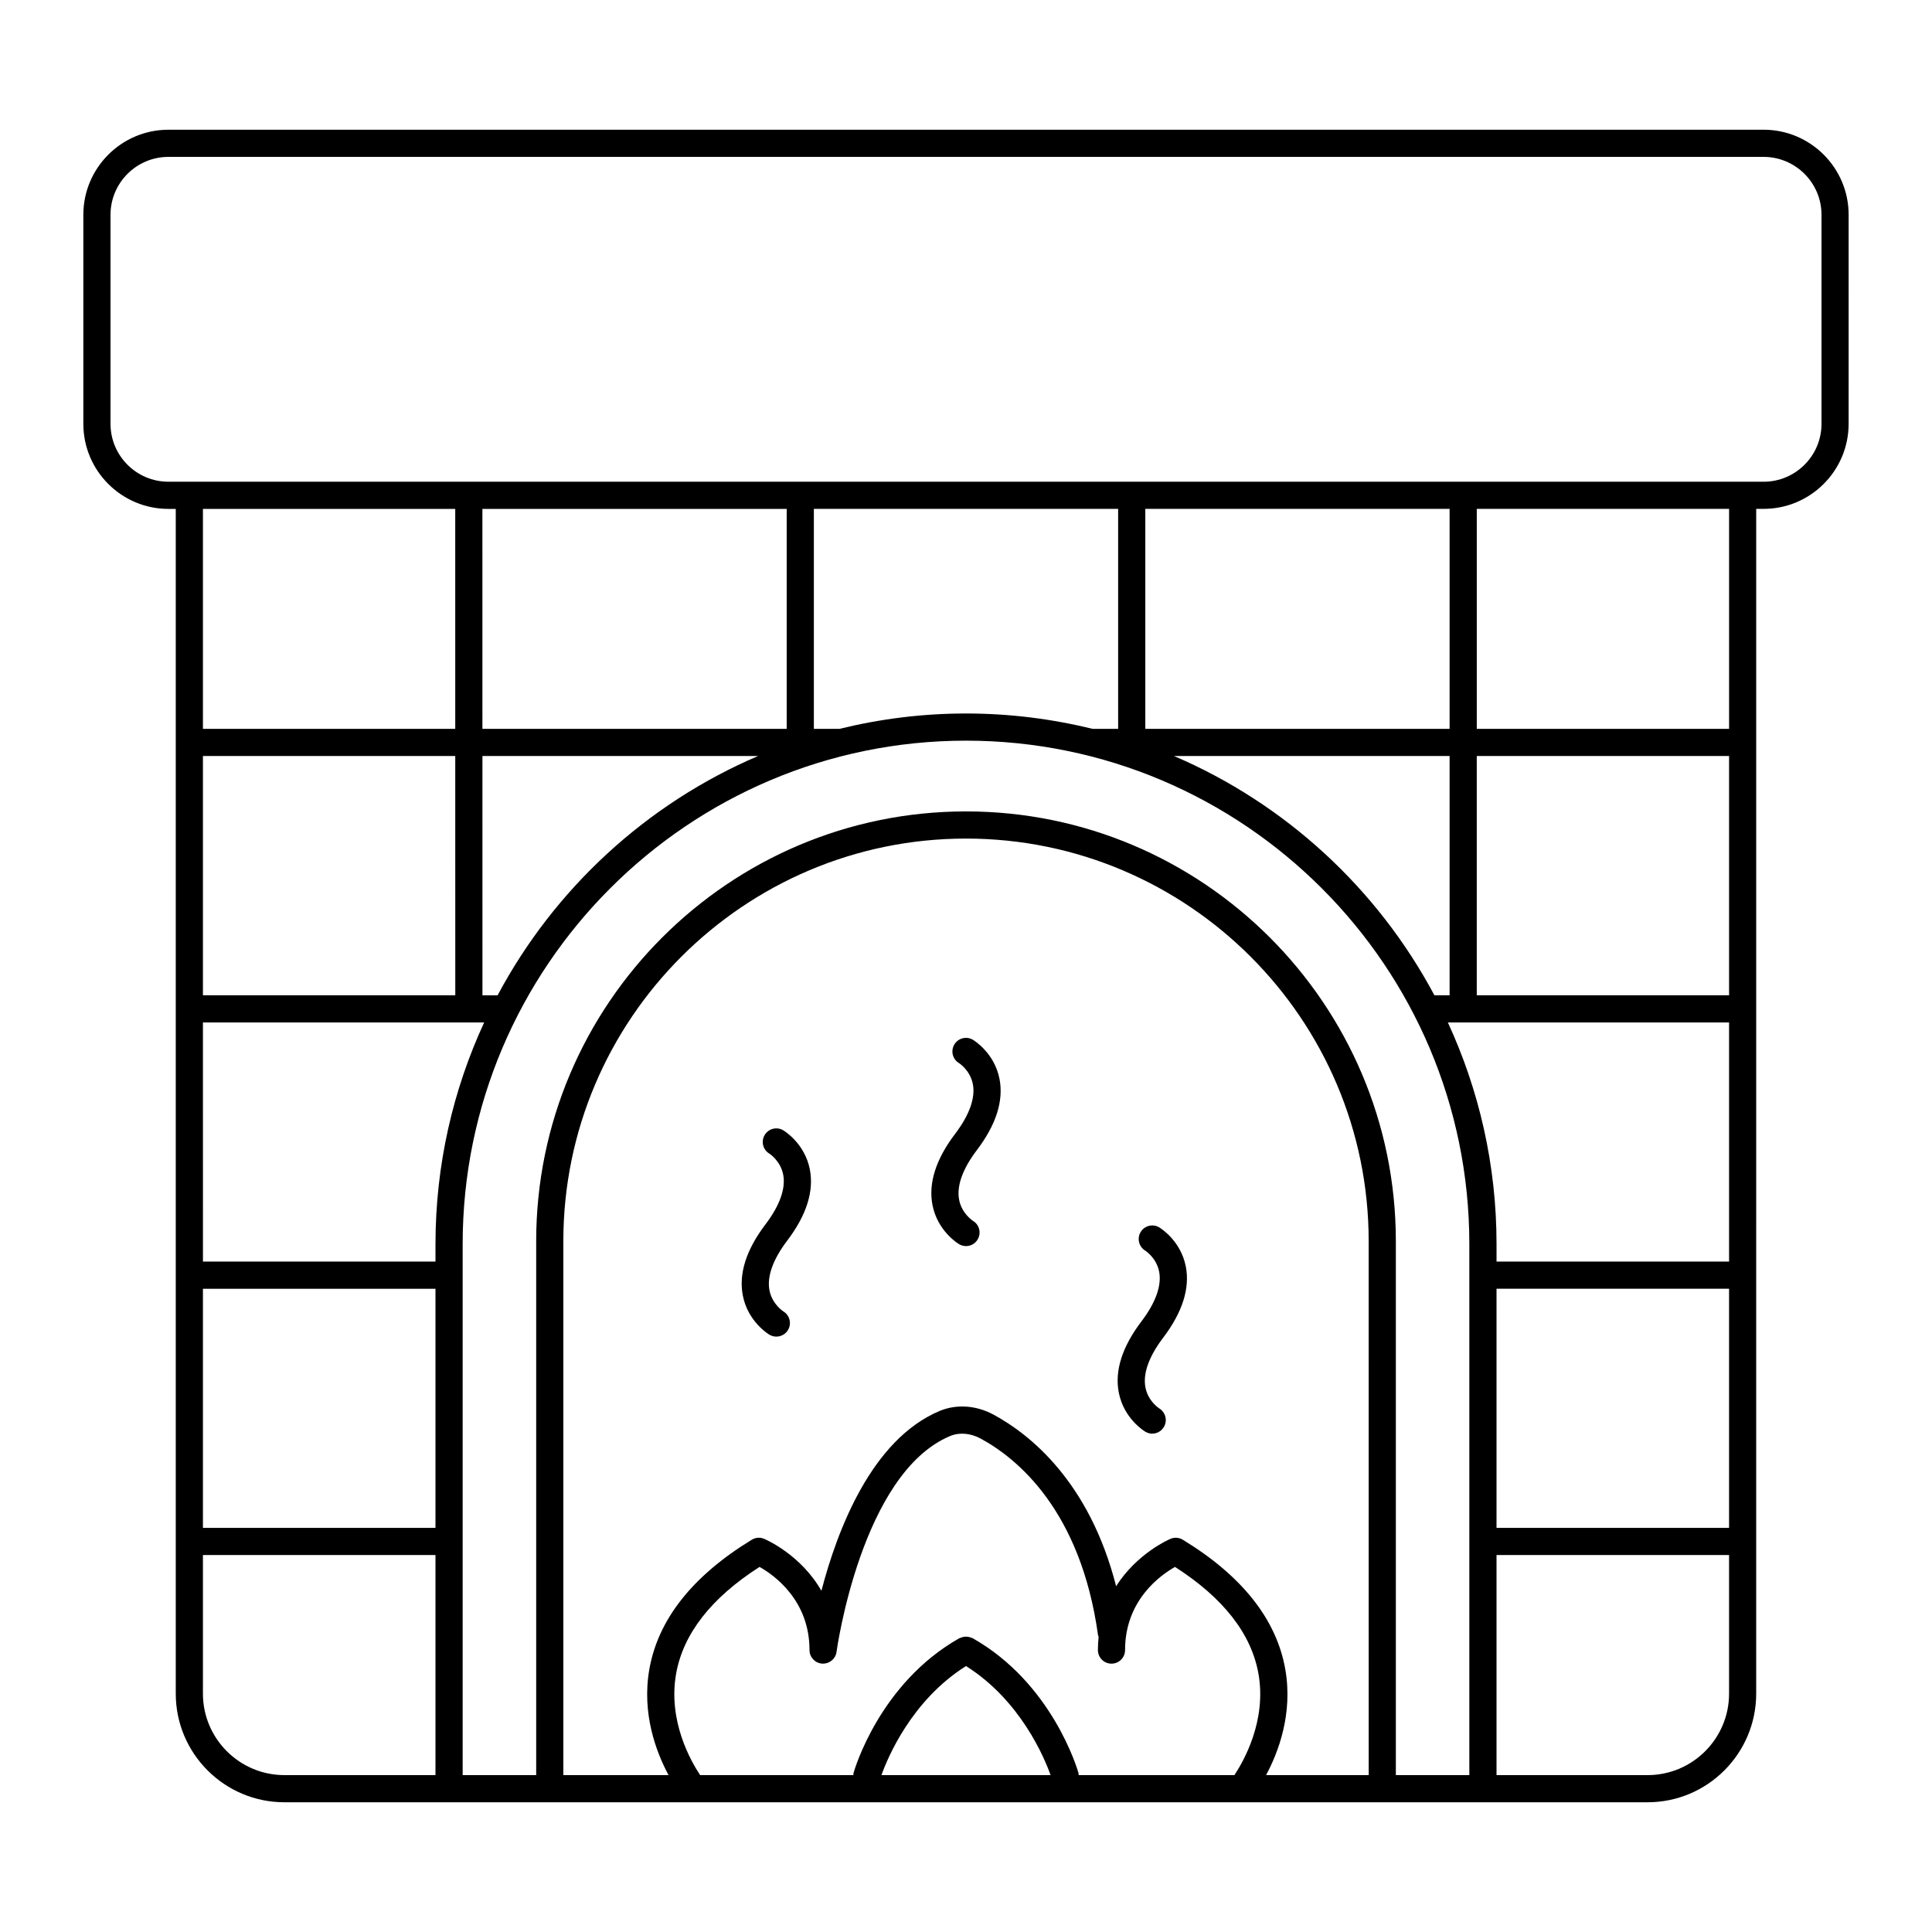 <?xml version="1.0" encoding="UTF-8"?>
<!-- Uploaded to: SVG Repo, www.svgrepo.com, Generator: SVG Repo Mixer Tools -->
<svg fill="#000000" width="800px" height="800px" version="1.1" viewBox="144 144 512 512" xmlns="http://www.w3.org/2000/svg">
 <g>
  <path d="m611.37 178.38h-422.74c-12.43 0-22.543 10.113-22.543 22.539v55.406c0 12.426 10.109 22.539 22.539 22.539h1.953v313.97c0 15.875 12.91 28.785 28.785 28.785h361.26c15.875 0 28.785-12.91 28.785-28.785l0.004-313.98h1.953c12.43 0 22.539-10.109 22.539-22.539l0.004-55.402c0-12.426-10.109-22.539-22.539-22.539zm-171.05 100.48v58.293h-6.801c-10.746-2.641-21.965-4.07-33.516-4.07s-22.77 1.43-33.52 4.07h-6.801v-58.293zm87.84 0v58.293h-80.641v-58.293zm74.062 136.1v63.375h-61.625v-4.648c0-20.957-4.641-40.84-12.898-58.723zm-61.629 70.57h61.625v63.375h-61.625zm61.629-77.77h-66.863v-63.406h66.863zm-74.062 0h-4.027c-15.051-28.227-39.434-50.75-69.016-63.41h73.043zm-330.38-63.406h66.867l0.008 63.406h-66.875zm0 141.18h61.625v63.375h-61.625zm61.629-11.848v4.648h-61.625l-0.004-63.371h74.527c-8.258 17.883-12.898 37.766-12.898 58.723zm16.461-65.922h-4.016l-0.004-63.41h73.039c-29.59 12.66-53.969 35.184-69.02 63.41zm76.613-70.605h-80.637l-0.004-58.293h80.641zm-87.84-58.293 0.004 58.293h-66.867v-58.293zm-66.863 313.97v-36.734h61.625v58.324l-40.035-0.004c-11.902 0-21.59-9.684-21.59-21.586zm308.94 21.586h-27.195c3.258-6.066 7.156-16.281 5.086-28.066-2.324-13.195-11.453-24.742-27.145-34.305-0.988-0.602-2.195-0.699-3.269-0.246-0.523 0.219-8.895 3.883-14.418 12.555-7.07-27.754-22.895-40.262-32.441-45.445-4.625-2.508-9.859-2.871-14.348-0.988-18.008 7.566-27.113 31.566-31.305 47.648-5.481-9.578-14.641-13.539-15.188-13.773-1.074-0.457-2.289-0.359-3.269 0.246-15.691 9.566-24.82 21.109-27.145 34.305-2.07 11.785 1.828 22 5.086 28.066h-27.879v-141.48c0-58.844 47.871-106.71 106.71-106.71s106.71 47.871 106.71 106.71zm-76.867 0c-0.023-0.188 0.012-0.371-0.043-0.559-0.273-0.965-6.934-23.77-28.031-35.715-0.129-0.07-0.266-0.074-0.398-0.129-0.23-0.098-0.457-0.18-0.703-0.227-0.227-0.043-0.445-0.055-0.676-0.051-0.227 0-0.445 0.008-0.672 0.051-0.246 0.047-0.473 0.133-0.703 0.227-0.133 0.055-0.27 0.059-0.398 0.129-21.098 11.945-27.758 34.75-28.031 35.715-0.055 0.188-0.02 0.371-0.043 0.559h-40.605c-2.445-3.656-8.57-14.324-6.379-26.82 1.867-10.613 9.305-20.148 22.121-28.355 3.848 2.168 13.238 8.805 13.238 22.035 0 1.895 1.469 3.465 3.359 3.59 1.891 0.109 3.555-1.234 3.805-3.117 0.062-0.473 6.562-47.305 30.082-57.188 2.469-1.035 5.426-0.789 8.129 0.68 9.629 5.227 26.48 18.945 31.09 52.09 0.023 0.164 0.113 0.289 0.156 0.445-0.113 1.129-0.191 2.289-0.191 3.504 0 1.988 1.609 3.598 3.598 3.598s3.598-1.609 3.598-3.598c0-13.234 9.398-19.875 13.238-22.035 12.789 8.191 20.223 17.703 22.109 28.285 2.219 12.445-3.922 23.207-6.371 26.891zm-29.848-28.902c14.426 9.078 20.766 24.281 22.41 28.902h-44.82c1.645-4.621 7.984-19.824 22.41-28.902zm113.91 28.902v-141.48c0-62.812-51.102-113.91-113.91-113.91-62.809 0-113.91 51.102-113.91 113.91v141.48h-19.484v-140.74c0-73.559 59.84-133.4 133.39-133.4 73.555 0 133.39 59.84 133.39 133.4v140.74zm66.719 0h-40.039v-58.324h61.625v36.734c0.004 11.906-9.684 21.59-21.586 21.59zm21.59-277.27h-66.863v-58.293h66.863zm24.492-80.828c0 8.457-6.883 15.34-15.344 15.34h-422.74c-8.461 0-15.344-6.883-15.344-15.34v-55.406c0-8.457 6.883-15.34 15.344-15.34h422.74c8.457 0 15.344 6.883 15.344 15.34z"/>
  <path d="m351.57 443.54c-1.711-1.012-3.918-0.453-4.93 1.262-1.012 1.707-0.449 3.914 1.262 4.93 0.027 0.016 2.934 1.883 3.652 5.551 0.711 3.641-0.906 8.195-4.684 13.168-5.121 6.746-7.144 13.109-6.012 18.898 1.352 6.918 6.812 10.227 7.047 10.363 0.578 0.34 1.207 0.504 1.832 0.504 1.23 0 2.43-0.629 3.098-1.766 1.012-1.707 0.449-3.914-1.262-4.93-0.027-0.016-2.934-1.883-3.652-5.551-0.711-3.641 0.906-8.195 4.684-13.168 5.121-6.746 7.144-13.109 6.012-18.898-1.352-6.918-6.812-10.227-7.047-10.363z"/>
  <path d="m401.83 419.55c-1.711-1.016-3.918-0.445-4.93 1.262-1.012 1.707-0.449 3.918 1.262 4.93 0.027 0.016 2.934 1.883 3.652 5.551 0.711 3.641-0.906 8.195-4.684 13.168-5.121 6.746-7.144 13.109-6.012 18.898 1.352 6.918 6.812 10.227 7.047 10.363 0.578 0.34 1.207 0.504 1.832 0.504 1.23 0 2.43-0.629 3.098-1.766 1.012-1.707 0.449-3.914-1.262-4.93-0.027-0.016-2.934-1.883-3.652-5.551-0.711-3.641 0.906-8.195 4.684-13.168 5.125-6.746 7.144-13.109 6.012-18.898-1.352-6.918-6.812-10.227-7.047-10.363z"/>
  <path d="m451.2 469.26c-1.707-1.008-3.918-0.449-4.93 1.262-1.012 1.707-0.449 3.914 1.262 4.93 0.027 0.016 2.934 1.883 3.652 5.551 0.711 3.641-0.906 8.195-4.684 13.168-5.121 6.75-7.144 13.109-6.008 18.898 1.352 6.918 6.812 10.223 7.043 10.359 0.574 0.336 1.199 0.5 1.816 0.5 1.211 0 2.394-0.617 3.07-1.734 1.027-1.684 0.488-3.891-1.184-4.934-0.121-0.078-3.016-1.922-3.703-5.672-0.664-3.621 0.965-8.141 4.703-13.066 5.121-6.746 7.144-13.109 6.012-18.898-1.359-6.918-6.82-10.227-7.051-10.363z"/>
 </g>
</svg>